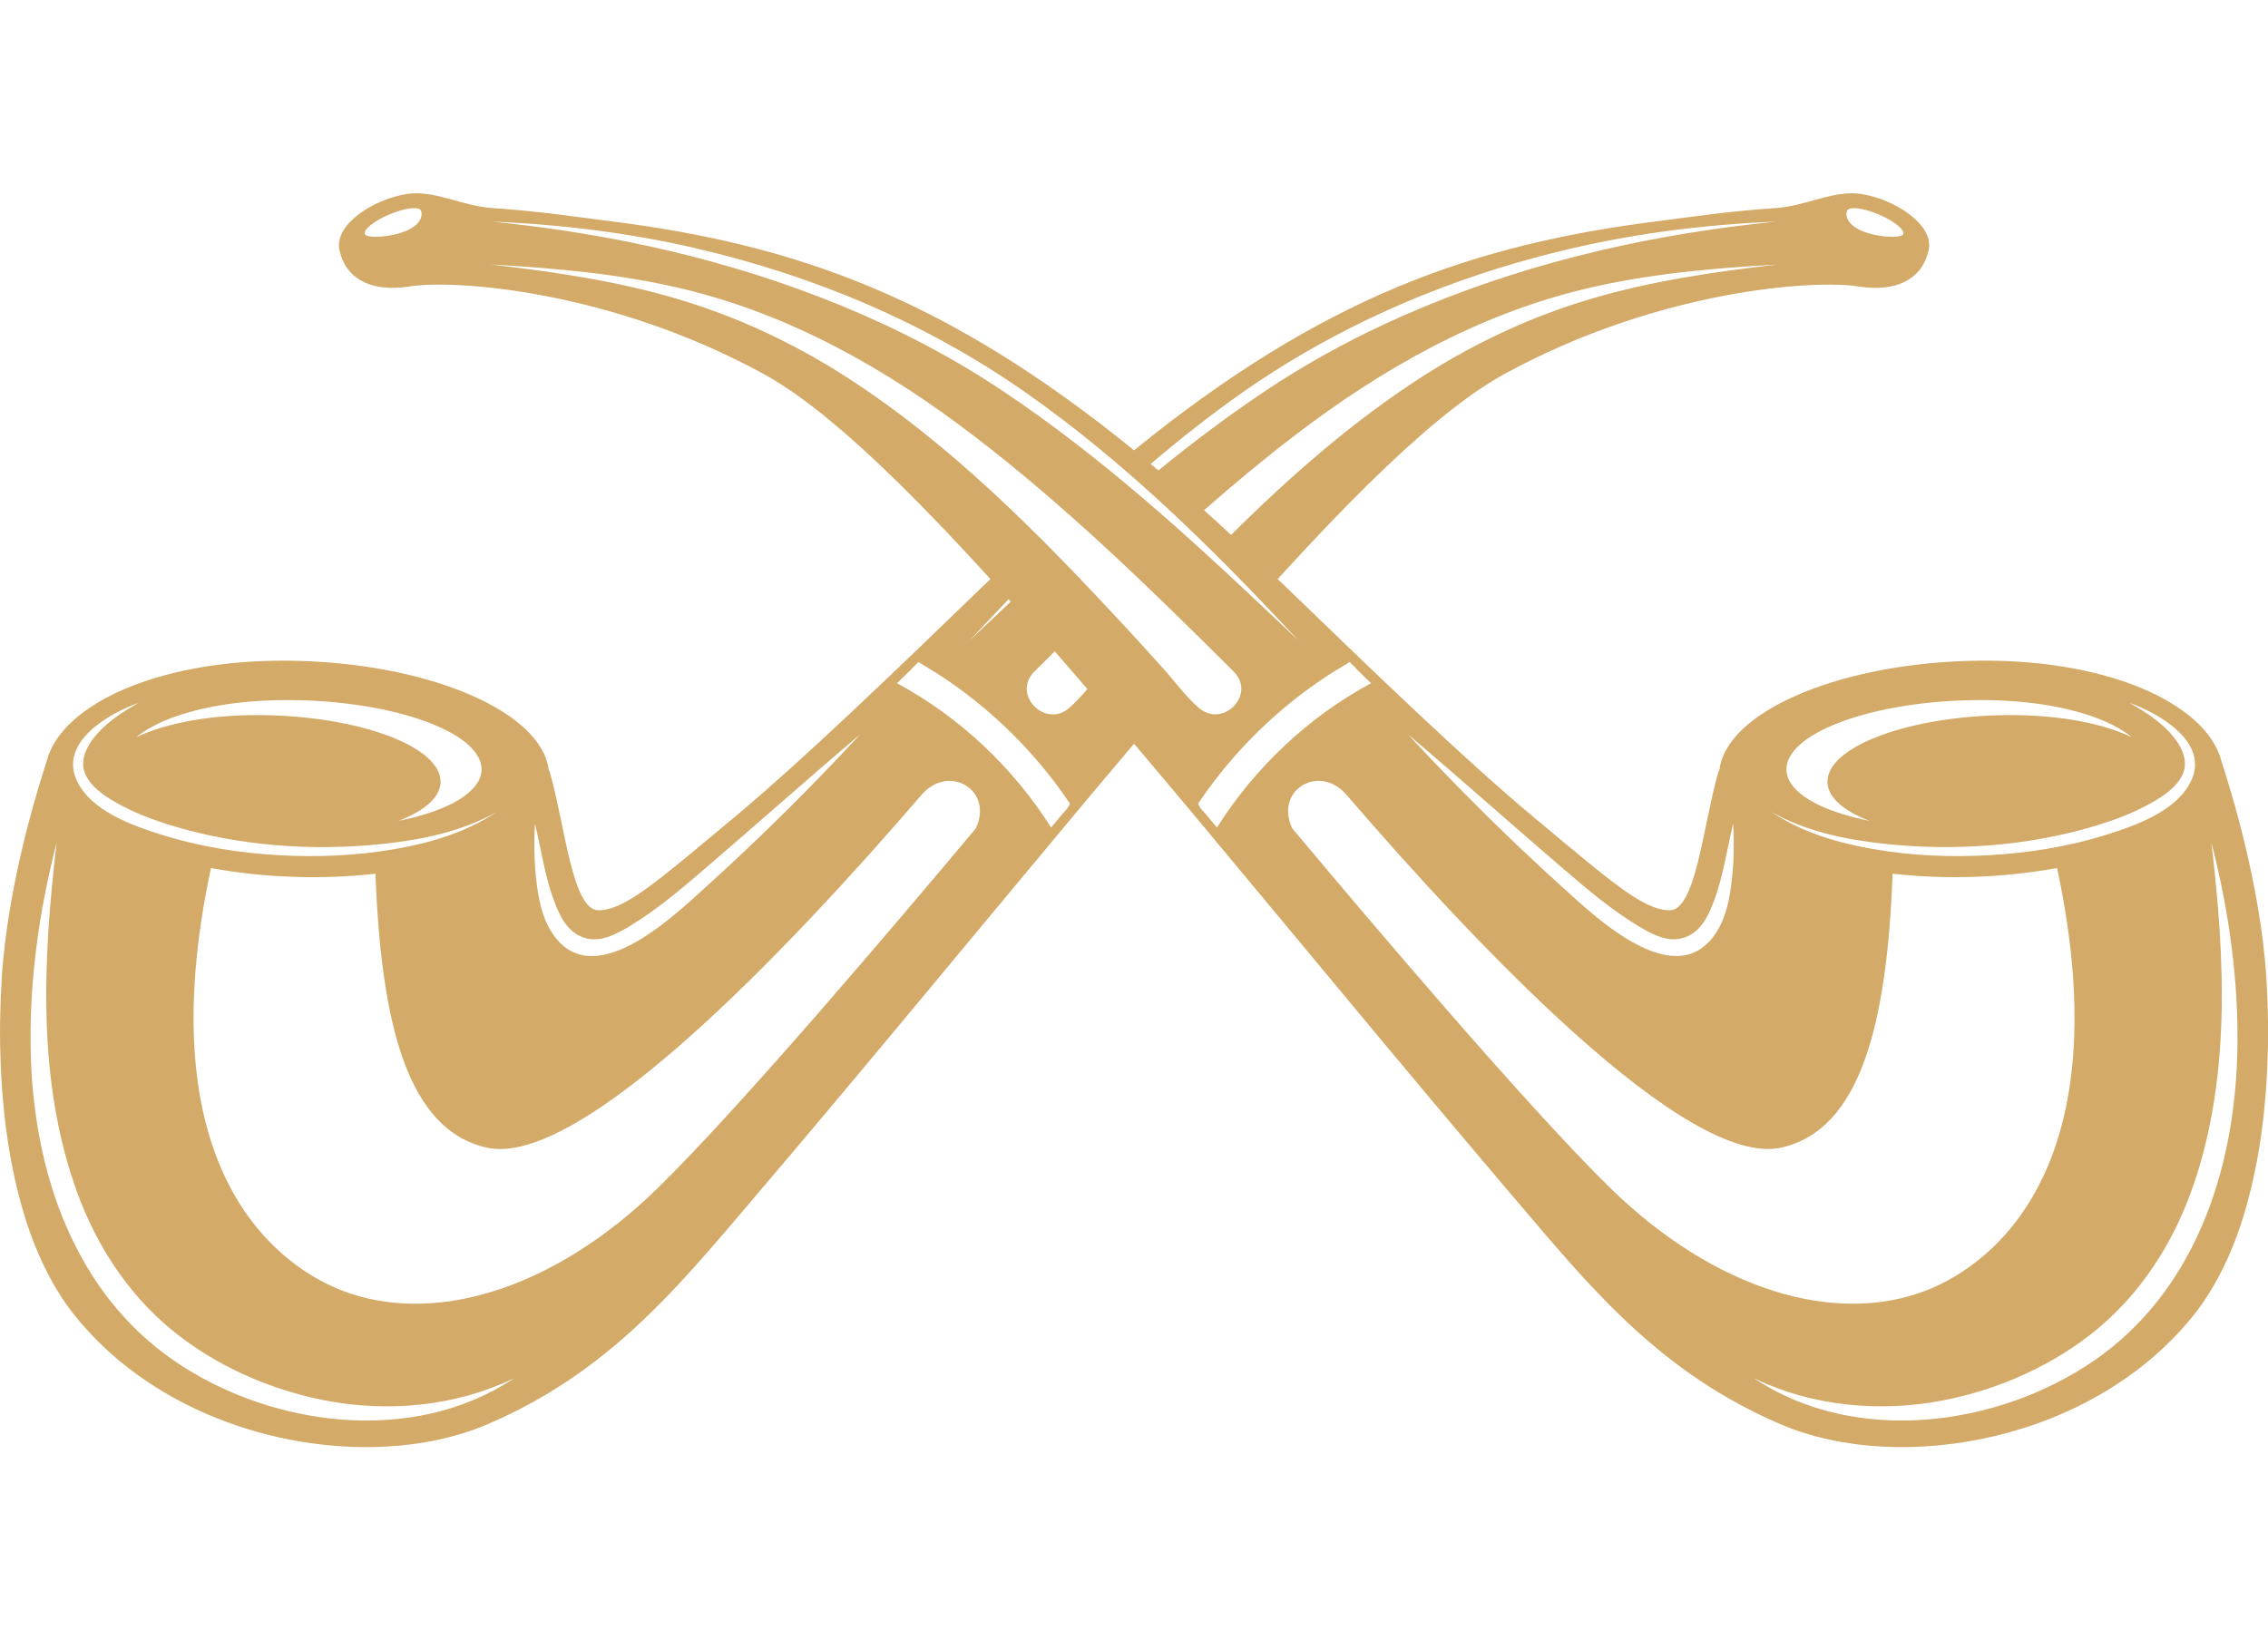 <?xml version="1.0" encoding="UTF-8"?>
<!DOCTYPE svg PUBLIC "-//W3C//DTD SVG 1.1//EN" "http://www.w3.org/Graphics/SVG/1.1/DTD/svg11.dtd">
<!-- Creator: CorelDRAW 2020 (64-Bit Not for commercial use) -->
<svg xmlns="http://www.w3.org/2000/svg" xml:space="preserve" width="50.8mm" height="36.745mm" version="1.1" style="shape-rendering:geometricPrecision; text-rendering:geometricPrecision; image-rendering:optimizeQuality; fill-rule:evenodd; clip-rule:evenodd"
viewBox="0 0 1431.02 1035.1"
 xmlns:xlink="http://www.w3.org/1999/xlink"
 xmlns:xodm="http://www.corel.com/coreldraw/odm/2003">
 <defs>
  <style type="text/css">
   <![CDATA[
    .fil1 {fill:none}
    .fil0 {fill:#D3AA68;fill-rule:nonzero}
   ]]>
  </style>
 </defs>
 <g id="Layer_x0020_1">
  <path class="fil0" d="M35.75 531.66c-8.61,73.13 -12.69,150.98 13.14,221.34 12.05,32.82 31.36,62.73 58.3,85.26 27.69,23.16 62.8,38.73 98.15,45.53 39.68,7.63 82.42,3.65 118.97,-14.02 -63.51,42.51 -153.55,30.72 -214.31,-10.99 -63.26,-43.42 -88.53,-119.01 -90.58,-192.93 -1.25,-45.21 5.05,-90.45 16.32,-134.18zm51.64 -88.11c-9.13,5.21 -18.18,10.91 -25.35,18.7 -6.19,6.71 -12.23,16.56 -8.38,25.86 3.8,9.16 14.07,15.43 22.41,19.9 9.52,5.11 19.72,9.04 30.01,12.27 43.3,13.55 90.98,17.08 135.99,12.21 24.74,-2.67 49.65,-7.81 71.47,-20.22 -3.11,2.1 -1.9,1.21 -0.76,0.47 -19.32,12.82 -41.66,19.3 -64.35,23.19 -23.66,4.06 -47.8,5.09 -71.76,3.79 -25.33,-1.39 -50.61,-5.37 -74.84,-12.99 -18.36,-5.77 -43.92,-14.85 -53.09,-33.52 -12.1,-24.65 19.89,-42.97 38.66,-49.65zm103.87 -1.63c62.89,2.02 113.28,21.73 112.57,44.02 -0.46,14.08 -21.21,25.82 -52.27,32.05 16.18,-6.26 26.11,-14.71 26.41,-24.3 0.69,-21.45 -46.94,-40.38 -106.4,-42.29 -36.02,-1.15 -66.06,4.54 -85.55,13.77 17.78,-14.65 56.31,-24.83 105.24,-23.25zm456.12 -51.48c-3.24,-3.65 -6.45,-7.24 -9.63,-10.8 -8.65,8.14 -17.28,16.3 -25.9,24.48 6.95,-7.47 5.62,-6.01 3.41,-3.62 6.99,-7.5 14.05,-14.95 21.15,-22.36 -0.45,-0.5 -0.9,-1.02 -1.35,-1.51 4.06,4.52 8.18,9.15 12.33,13.82zm-115.03 -153.6c-32.7,-20.85 -67.88,-37.21 -105.08,-48.24 -38.36,-11.37 -78.02,-17.12 -117.68,-21.67 40.76,2.29 81.55,5.84 121.35,15.36 67.75,16.23 128.06,50.37 183.06,92.4 57.98,44.3 110.43,95.35 162.05,146.76 -4.83,-4.81 -13.3,-13.27 2.41,2.4 0.25,0.25 0.2,0.2 0.03,0.03 14.28,14.4 -6.93,35.96 -22.05,22.85 -8.37,-7.25 -15.37,-16.96 -22.79,-25.2 -7.71,-8.56 -15.43,-17.1 -23.25,-25.54 -53.87,-58.16 -110.86,-116.28 -178.05,-159.15zm-92.82 -80.04c74.51,17.28 145.49,47.29 208.17,91.28 62.12,43.61 116.45,97.05 168.09,152.41 -2.22,-2.39 -3.54,-3.85 3.4,3.62 -31.78,-30.09 -63.49,-60.23 -96.77,-88.67 -28.7,-24.53 -58.44,-47.86 -89.86,-68.83 -31.85,-21.26 -65.66,-38.85 -101.05,-53.45 -70.57,-29.09 -145.08,-45.72 -220.9,-53.29 43.44,1.72 86.55,7.08 128.92,16.92zm343.81 91.28c62.67,-44 133.66,-74 208.17,-91.28 42.37,-9.83 85.48,-15.19 128.92,-16.92 -75.82,7.57 -150.33,24.19 -220.9,53.29 -35.39,14.59 -69.2,32.19 -101.05,53.45 -23.37,15.61 -45.81,32.52 -67.59,50.25 -1.62,-1.36 -3.25,-2.76 -4.85,-4.1 18.44,-15.7 37.44,-30.74 57.31,-44.68zm220.43 -59.47c-37.2,11.03 -72.38,27.38 -105.08,48.24 -44.43,28.35 -84.34,63.41 -121.91,100.7 -5.75,-5.33 -11.44,-10.52 -17.07,-15.57 18.61,-16.36 37.62,-32.23 57.32,-47.28 55,-42.03 115.31,-76.17 183.06,-92.4 39.8,-9.53 80.59,-13.08 121.35,-15.36 -39.66,4.55 -79.31,10.31 -117.68,21.67zm341.25 276.56c-19.48,-9.23 -49.53,-14.93 -85.55,-13.77 -59.46,1.91 -107.09,20.85 -106.41,42.29 0.31,9.59 10.24,18.04 26.41,24.3 -31.06,-6.23 -51.81,-17.97 -52.27,-32.05 -0.72,-22.29 49.68,-42 112.57,-44.02 48.93,-1.58 87.45,8.6 105.24,23.25zm37.29 28.03c-9.17,18.68 -34.74,27.75 -53.09,33.52 -24.23,7.62 -49.51,11.6 -74.84,12.99 -23.96,1.31 -48.1,0.28 -71.76,-3.79 -22.69,-3.89 -45.03,-10.37 -64.35,-23.19 1.14,0.74 2.35,1.63 -0.76,-0.47 21.82,12.41 46.73,17.55 71.47,20.22 45.02,4.86 92.7,1.34 135.99,-12.21 10.3,-3.23 20.5,-7.15 30.02,-12.27 8.33,-4.47 18.61,-10.74 22.41,-19.9 3.85,-9.3 -2.19,-19.15 -8.38,-25.86 -7.17,-7.79 -16.23,-13.5 -25.35,-18.7 18.77,6.68 50.76,24.99 38.66,49.65zm29.3 172.64c-2.05,73.92 -27.32,149.51 -90.58,192.93 -60.76,41.72 -150.8,53.5 -214.31,10.99 36.54,17.67 79.29,21.65 118.97,14.02 35.35,-6.8 70.47,-22.37 98.16,-45.53 26.94,-22.54 46.25,-52.44 58.3,-85.26 25.83,-70.36 21.76,-148.2 13.15,-221.34 11.27,43.73 17.57,88.97 16.32,134.18zm-396.13 83.32c-52.25,-51.22 -151.1,-167.85 -200.19,-226.51 -11.24,-24.34 17.27,-40.91 34.31,-21.07 83.57,97.04 215.32,235.94 274.4,222.6 49.95,-11.28 66.59,-77.88 70.16,-172.84 16.09,1.82 33.27,2.57 51.13,1.99 18.24,-0.58 36.06,-2.54 52.78,-5.57 0,0.12 -0.06,0.28 -0.04,0.4 39.8,186.4 -38.8,249.08 -82.55,266.13 -56.87,22.16 -132.95,0.61 -200,-65.13zm18.45 -164.66c7.58,4.54 16.64,9.55 25.8,7.91 8.73,-1.56 14.56,-8.05 18.26,-15.71 8.04,-16.65 10.69,-35.84 14.82,-53.81 0.13,-0.63 0.34,-1.56 0.73,-3.19 0.72,12.6 0.52,25.19 -1.07,37.72 -1.33,10.52 -3.5,21.41 -9.24,30.5 -25.29,40.14 -76.04,-8.77 -97.48,-28.16 -33.84,-30.61 -66.45,-62.92 -97.45,-96.42 17.82,15.11 35.46,30.43 53.06,45.8 15.23,13.3 30.45,26.61 45.82,39.76 14.85,12.72 29.93,25.54 46.76,35.6zm-277.04 -75.44c-1.35,-2.35 -0.86,-1.99 0.75,-4.37 3.97,-5.83 8.18,-11.5 12.59,-17.01 8.69,-10.85 18.16,-21.07 28.3,-30.57 10.12,-9.47 20.9,-18.21 32.27,-26.13 5.76,-3.99 11.65,-7.78 17.68,-11.32 0.5,-0.29 1.01,-0.58 1.51,-0.87 1.14,-1.3 2.1,-1.14 2.88,0.46 1.26,0.68 2.4,2.34 3.41,3.32 2.94,2.86 5.87,5.72 8.81,8.57 -39.39,21.2 -73.39,53.24 -97.23,91.07 -2.45,-2.93 -4.89,-5.85 -7.34,-8.78 -1.09,-1.31 -2.79,-2.88 -3.65,-4.36zm-60.52 -62.28c3.72,4.36 7.48,8.76 11.26,13.22 -3.78,-4.45 -7.54,-8.85 -11.26,-13.22zm-45.53 -52.45c4.15,4.7 8.33,9.45 12.57,14.29 -4.24,-4.85 -8.42,-9.59 -12.57,-14.29zm23.77 52.42c-15.13,13.12 -36.33,-8.45 -22.05,-22.85 -0.17,0.17 -0.23,0.22 0.03,-0.03 15.6,-15.55 7.36,-7.33 2.52,-2.51 3.46,-3.45 6.94,-6.89 10.4,-10.33 -0.05,-0.05 -0.09,-0.1 -0.14,-0.15 9.19,10.53 18.56,21.39 28.12,32.56 -2.49,-2.92 -4.94,-5.75 -7.4,-8.61 -3.64,4.25 -7.4,8.38 -11.48,11.92zm-42.08 10.37c10.14,9.5 19.62,19.72 28.3,30.57 4.41,5.52 8.62,11.19 12.59,17.01 1.62,2.37 2.1,2.02 0.75,4.37 -0.85,1.47 -2.55,3.05 -3.65,4.36 -2.45,2.93 -4.89,5.85 -7.33,8.78 -23.85,-37.82 -57.84,-69.87 -97.23,-91.07 2.94,-2.85 5.88,-5.71 8.81,-8.57 1.01,-0.99 2.15,-2.64 3.41,-3.32 0.77,-1.61 1.74,-1.76 2.87,-0.46 0.5,0.29 1,0.58 1.5,0.87 6.04,3.54 11.94,7.33 17.69,11.32 11.37,7.91 22.16,16.66 32.27,26.13zm-261.19 135.31c9.16,1.64 18.21,-3.37 25.8,-7.91 16.83,-10.06 31.91,-22.88 46.76,-35.6 15.37,-13.14 30.58,-26.46 45.82,-39.76 17.6,-15.37 35.24,-30.69 53.06,-45.8 -31,33.49 -63.61,65.8 -97.46,96.42 -21.44,19.39 -72.2,68.31 -97.48,28.16 -5.73,-9.09 -7.91,-19.98 -9.23,-30.5 -1.59,-12.54 -1.78,-25.12 -1.07,-37.72 0.39,1.63 0.6,2.55 0.73,3.19 4.13,17.97 6.77,37.16 14.81,53.81 3.7,7.65 9.53,14.14 18.26,15.71zm44.24 156.75c-67.05,65.74 -143.12,87.28 -200,65.13 -43.76,-17.05 -122.35,-79.73 -82.56,-266.13 0.03,-0.12 -0.03,-0.28 -0.03,-0.4 16.72,3.03 34.54,4.99 52.78,5.57 17.86,0.58 35.03,-0.17 51.13,-1.99 3.57,94.96 20.21,161.56 70.15,172.84 59.09,13.34 190.84,-125.56 274.41,-222.6 17.05,-19.85 45.55,-3.27 34.31,21.07 -49.09,58.67 -147.95,175.29 -200.2,226.51zm-159.44 -603.44c-9.76,4.1 -24.72,4.82 -25.89,2.02 -1.18,-2.81 5.78,-8.4 15.55,-12.5 9.76,-4.09 18.63,-5.14 19.81,-2.34 1.17,2.81 0.3,8.72 -9.47,12.81zm909.31 -12.81c1.18,-2.81 10.05,-1.76 19.81,2.34 9.77,4.1 16.73,9.69 15.55,12.5 -1.17,2.8 -16.13,2.08 -25.89,-2.02 -9.76,-4.1 -10.64,-10.01 -9.46,-12.81zm-1165.32 528.46c0.08,3.84 0.19,7.68 0.35,11.5 0.06,1.43 0.14,2.85 0.21,4.27 0.17,3.21 0.36,6.41 0.59,9.61 0.11,1.52 0.22,3.04 0.34,4.56 0.27,3.24 0.57,6.48 0.91,9.7 0.13,1.32 0.26,2.65 0.41,3.97 1.02,8.97 2.31,17.83 3.89,26.49 0.23,1.26 0.49,2.5 0.73,3.76 0.59,3.05 1.21,6.08 1.88,9.07 0.33,1.48 0.67,2.94 1.02,4.41 0.66,2.81 1.37,5.59 2.11,8.34 0.37,1.41 0.74,2.81 1.14,4.19 0.88,3.07 1.8,6.1 2.77,9.1 0.31,0.95 0.59,1.93 0.91,2.88 1.3,3.89 2.68,7.71 4.15,11.44 0.34,0.86 0.71,1.68 1.06,2.54 1.15,2.84 2.35,5.66 3.61,8.39 0.57,1.24 1.16,2.43 1.75,3.65 1.12,2.34 2.29,4.63 3.5,6.88 0.65,1.22 1.31,2.43 1.98,3.62 1.29,2.27 2.63,4.48 4.01,6.65 0.63,1.01 1.24,2.03 1.89,3.01 2.05,3.08 4.16,6.08 6.39,8.93 47.45,60.67 128.18,88.19 197.57,84.53 23.13,-1.22 45,-5.9 63.96,-13.97 14.22,-6.06 27.31,-12.84 39.48,-20.22 16.23,-9.84 30.84,-20.74 44.36,-32.35 10.14,-8.72 19.66,-17.84 28.8,-27.24 12.18,-12.52 23.66,-25.54 34.97,-38.7 5.65,-6.58 11.27,-13.21 16.91,-19.83 8.23,-9.67 16.41,-19.31 24.56,-28.95 2.18,-2.58 4.35,-5.16 6.53,-7.74 6.62,-7.85 13.21,-15.68 19.78,-23.48 1.55,-1.85 3.11,-3.7 4.65,-5.54 7.75,-9.23 15.44,-18.43 23.07,-27.57 2.83,-3.38 5.63,-6.74 8.45,-10.12 4.42,-5.3 8.82,-10.58 13.2,-15.84 36.08,-43.33 70.77,-85.22 103.32,-124.19 0.31,-0.37 0.64,-0.76 0.95,-1.13 3.7,-4.43 7.38,-8.81 11.03,-13.18 1.42,-1.7 2.83,-3.37 4.24,-5.06 3.6,-4.28 7.18,-8.54 10.74,-12.76 1.35,-1.59 2.7,-3.2 4.03,-4.79 3.09,-3.66 6.15,-7.28 9.2,-10.88 -1.34,-1.58 -2.69,-3.19 -4.02,-4.76 4.37,5.16 8.78,10.37 13.23,15.64 1.34,1.59 2.69,3.19 4.04,4.79 3.56,4.22 7.13,8.48 10.74,12.76 1.41,1.69 2.82,3.36 4.24,5.06 3.66,4.36 7.34,8.75 11.04,13.18 0.31,0.37 0.64,0.76 0.95,1.13 32.56,38.97 67.24,80.86 103.33,124.19 4.38,5.26 8.78,10.54 13.2,15.84 2.82,3.38 5.61,6.73 8.44,10.12 7.64,9.14 15.33,18.34 23.08,27.57 1.54,1.84 3.1,3.69 4.65,5.54 6.56,7.8 13.15,15.63 19.78,23.48 2.18,2.58 4.35,5.16 6.53,7.74 8.15,9.64 16.33,19.29 24.56,28.95 45.11,52.96 88.67,106.04 164.51,138.34 75.84,32.29 198.27,10.33 261.53,-70.56 2.23,-2.85 4.34,-5.85 6.39,-8.93 0.65,-0.98 1.26,-2 1.89,-3.01 1.38,-2.17 2.72,-4.38 4.01,-6.65 0.67,-1.19 1.33,-2.4 1.98,-3.62 1.21,-2.25 2.37,-4.54 3.5,-6.88 0.58,-1.21 1.18,-2.41 1.75,-3.65 1.26,-2.74 2.45,-5.55 3.61,-8.39 0.35,-0.85 0.72,-1.67 1.06,-2.53 1.46,-3.74 2.84,-7.56 4.14,-11.45 0.31,-0.93 0.59,-1.9 0.9,-2.84 0.97,-3.01 1.9,-6.05 2.78,-9.14 0.39,-1.38 0.76,-2.78 1.13,-4.19 0.74,-2.75 1.45,-5.53 2.12,-8.34 0.35,-1.47 0.69,-2.94 1.02,-4.43 0.67,-2.99 1.28,-6 1.87,-9.04 0.25,-1.26 0.51,-2.51 0.74,-3.77 1.59,-8.67 2.88,-17.52 3.89,-26.51 0.15,-1.3 0.27,-2.61 0.41,-3.92 0.33,-3.23 0.64,-6.47 0.91,-9.73 0.12,-1.52 0.24,-3.04 0.34,-4.56 0.23,-3.19 0.43,-6.4 0.58,-9.61 0.08,-1.42 0.15,-2.84 0.22,-4.26 0.16,-3.85 0.28,-7.71 0.35,-11.58 0.01,-0.72 0.05,-1.45 0.06,-2.18 0.07,-4.69 0.08,-9.38 0.02,-14.07 -0.01,-0.86 -0.04,-1.73 -0.05,-2.59 -0.06,-3.74 -0.16,-7.49 -0.29,-11.23 -0.06,-1.4 -0.12,-2.8 -0.19,-4.21 -0.15,-3.28 -0.32,-6.55 -0.52,-9.8 -0.05,-0.79 -0.08,-1.59 -0.13,-2.37 -0.05,-0.65 -0.11,-1.46 -0.18,-2.38 -1.12,-14.44 -5.46,-61.38 -26.78,-128.24 -0.45,-1.38 -0.85,-2.72 -1.3,-4.13 -9.33,-36.1 -73.13,-65.86 -160.64,-63.04 -83.87,2.69 -151.57,32.92 -156.01,68.55 -0.31,0.67 -0.67,1.32 -0.87,2.02 -9.72,34.47 -14.12,87.1 -30.78,86.79 -16.65,-0.32 -36.17,-17.58 -84.91,-58.19 -45.14,-37.62 -102.58,-93.27 -159.68,-148.43 -0.14,-0.14 -0.29,-0.28 -0.43,-0.41 -0.14,-0.14 -0.29,-0.27 -0.43,-0.41l0 0c-0.01,0.01 -0.02,0.02 -0.03,0.03 -3.66,-3.53 -7.3,-7.09 -10.97,-10.6 3.11,2.98 6.22,5.99 9.34,8.99 0.79,-0.86 1.57,-1.71 2.35,-2.57 1.1,-1.21 2.21,-2.42 3.31,-3.62 3.97,-4.32 7.91,-8.59 11.78,-12.74 0.55,-0.58 1.09,-1.15 1.63,-1.74 3.48,-3.72 6.92,-7.35 10.33,-10.94 0.96,-1 1.93,-2.02 2.88,-3.01 3.77,-3.94 7.51,-7.79 11.19,-11.54 0.68,-0.69 1.34,-1.35 2.01,-2.04 3.21,-3.25 6.38,-6.43 9.52,-9.53 0.84,-0.83 1.69,-1.68 2.52,-2.5 3.56,-3.5 7.08,-6.91 10.54,-10.21 0.73,-0.7 1.45,-1.37 2.18,-2.06 3.02,-2.85 5.99,-5.62 8.94,-8.31 0.69,-0.63 1.38,-1.28 2.06,-1.9 3.35,-3.05 6.65,-5.97 9.9,-8.81 0.74,-0.64 1.47,-1.26 2.2,-1.89 2.88,-2.48 5.73,-4.88 8.54,-7.19 0.5,-0.41 1.02,-0.85 1.52,-1.26 3.14,-2.56 6.22,-4.98 9.25,-7.3 0.72,-0.55 1.42,-1.09 2.13,-1.62 2.81,-2.12 5.59,-4.15 8.31,-6.06 0.28,-0.2 0.58,-0.43 0.87,-0.62 2.92,-2.04 5.77,-3.92 8.59,-5.7 0.67,-0.43 1.34,-0.84 2,-1.25 2.83,-1.75 5.61,-3.42 8.32,-4.9 97.25,-53.28 195.97,-59.76 223.15,-55.39 3.14,0.5 6.13,0.8 8.97,0.9 8.52,0.3 15.69,-1.16 21.35,-4.17 7.56,-4.01 12.47,-10.75 14.39,-19.65 1.3,-5.97 -1.33,-11.96 -6.24,-17.28 -6.55,-7.09 -17.16,-13.02 -27.92,-16.21 -2.69,-0.79 -5.39,-1.42 -8.03,-1.85 -17.61,-2.86 -34.78,7.56 -54.51,8.85 -29.63,1.94 -54.36,5.78 -73.26,8.14 -117.5,14.69 -212.47,48.09 -331.41,144.72 -118.95,-96.64 -213.92,-130.04 -331.42,-144.72 -18.9,-2.36 -43.63,-6.2 -73.26,-8.14 -19.73,-1.29 -36.9,-11.72 -54.51,-8.85 -2.65,0.43 -5.35,1.06 -8.03,1.85 -10.76,3.19 -21.37,9.12 -27.92,16.21 -4.91,5.32 -7.54,11.3 -6.25,17.28 3.87,17.81 19.62,26.95 44.73,22.91 27.18,-4.37 125.9,2.11 223.15,55.39 2.7,1.48 5.49,3.15 8.31,4.9 0.67,0.41 1.33,0.83 2,1.25 2.81,1.79 5.67,3.66 8.59,5.7 0.28,0.2 0.58,0.42 0.87,0.62 2.72,1.91 5.49,3.94 8.3,6.06 0.71,0.53 1.42,1.07 2.14,1.62 3.03,2.32 6.12,4.74 9.25,7.3 0.5,0.41 1.01,0.85 1.52,1.26 2.8,2.3 5.65,4.71 8.54,7.19 0.74,0.63 1.46,1.25 2.2,1.89 3.25,2.83 6.55,5.77 9.9,8.81 0.68,0.62 1.37,1.26 2.05,1.89 2.94,2.7 5.93,5.48 8.95,8.33 0.72,0.69 1.44,1.35 2.17,2.05 3.47,3.3 6.98,6.7 10.54,10.2 0.85,0.83 1.7,1.68 2.54,2.52 3.14,3.11 6.31,6.29 9.52,9.54 0.66,0.67 1.32,1.32 1.98,2 3.68,3.74 7.42,7.61 11.19,11.54 0.97,1.01 1.94,2.03 2.92,3.05 3.4,3.57 6.84,7.2 10.32,10.92 0.55,0.59 1.08,1.15 1.63,1.74 3.89,4.17 7.84,8.44 11.82,12.78 1.07,1.17 2.15,2.35 3.24,3.54 3.77,4.13 7.58,8.32 11.43,12.6 -3.04,-3.38 -6.03,-6.66 -9.03,-9.95 -0.54,0.53 -1.09,1.05 -1.64,1.58 -0.01,-0.01 -0.02,-0.01 -0.03,-0.03l0 0c-0.15,0.14 -0.29,0.27 -0.43,0.41 -0.15,0.14 -0.29,0.27 -0.43,0.41 -57.1,55.16 -114.54,110.81 -159.68,148.43 -48.73,40.61 -68.26,57.87 -84.91,58.19 -16.65,0.31 -21.05,-52.32 -30.77,-86.79 -0.19,-0.7 -0.56,-1.35 -0.87,-2.02 -4.44,-35.63 -72.14,-65.86 -156.01,-68.55 -87.52,-2.81 -151.31,26.94 -160.65,63.04 -0.46,1.41 -0.86,2.74 -1.3,4.13 -21.32,66.86 -25.66,113.8 -26.79,128.24 -0.07,0.92 -0.13,1.74 -0.18,2.38 -0.05,0.79 -0.08,1.59 -0.13,2.37 -0.2,3.26 -0.37,6.54 -0.52,9.83 -0.06,1.39 -0.14,2.77 -0.19,4.17 -0.13,3.72 -0.23,7.46 -0.29,11.2 -0.01,0.89 -0.05,1.77 -0.06,2.65 -0.05,4.68 -0.05,9.36 0.03,14.03 0.01,0.76 0.05,1.51 0.06,2.27z"/>
  <rect class="fil1" transform="matrix(2.44146E-14 -0.883 1.32 3.34828E-14 -0.001 1035.1)" width="1172.02" height="1084.45"/>
 </g>
</svg>
